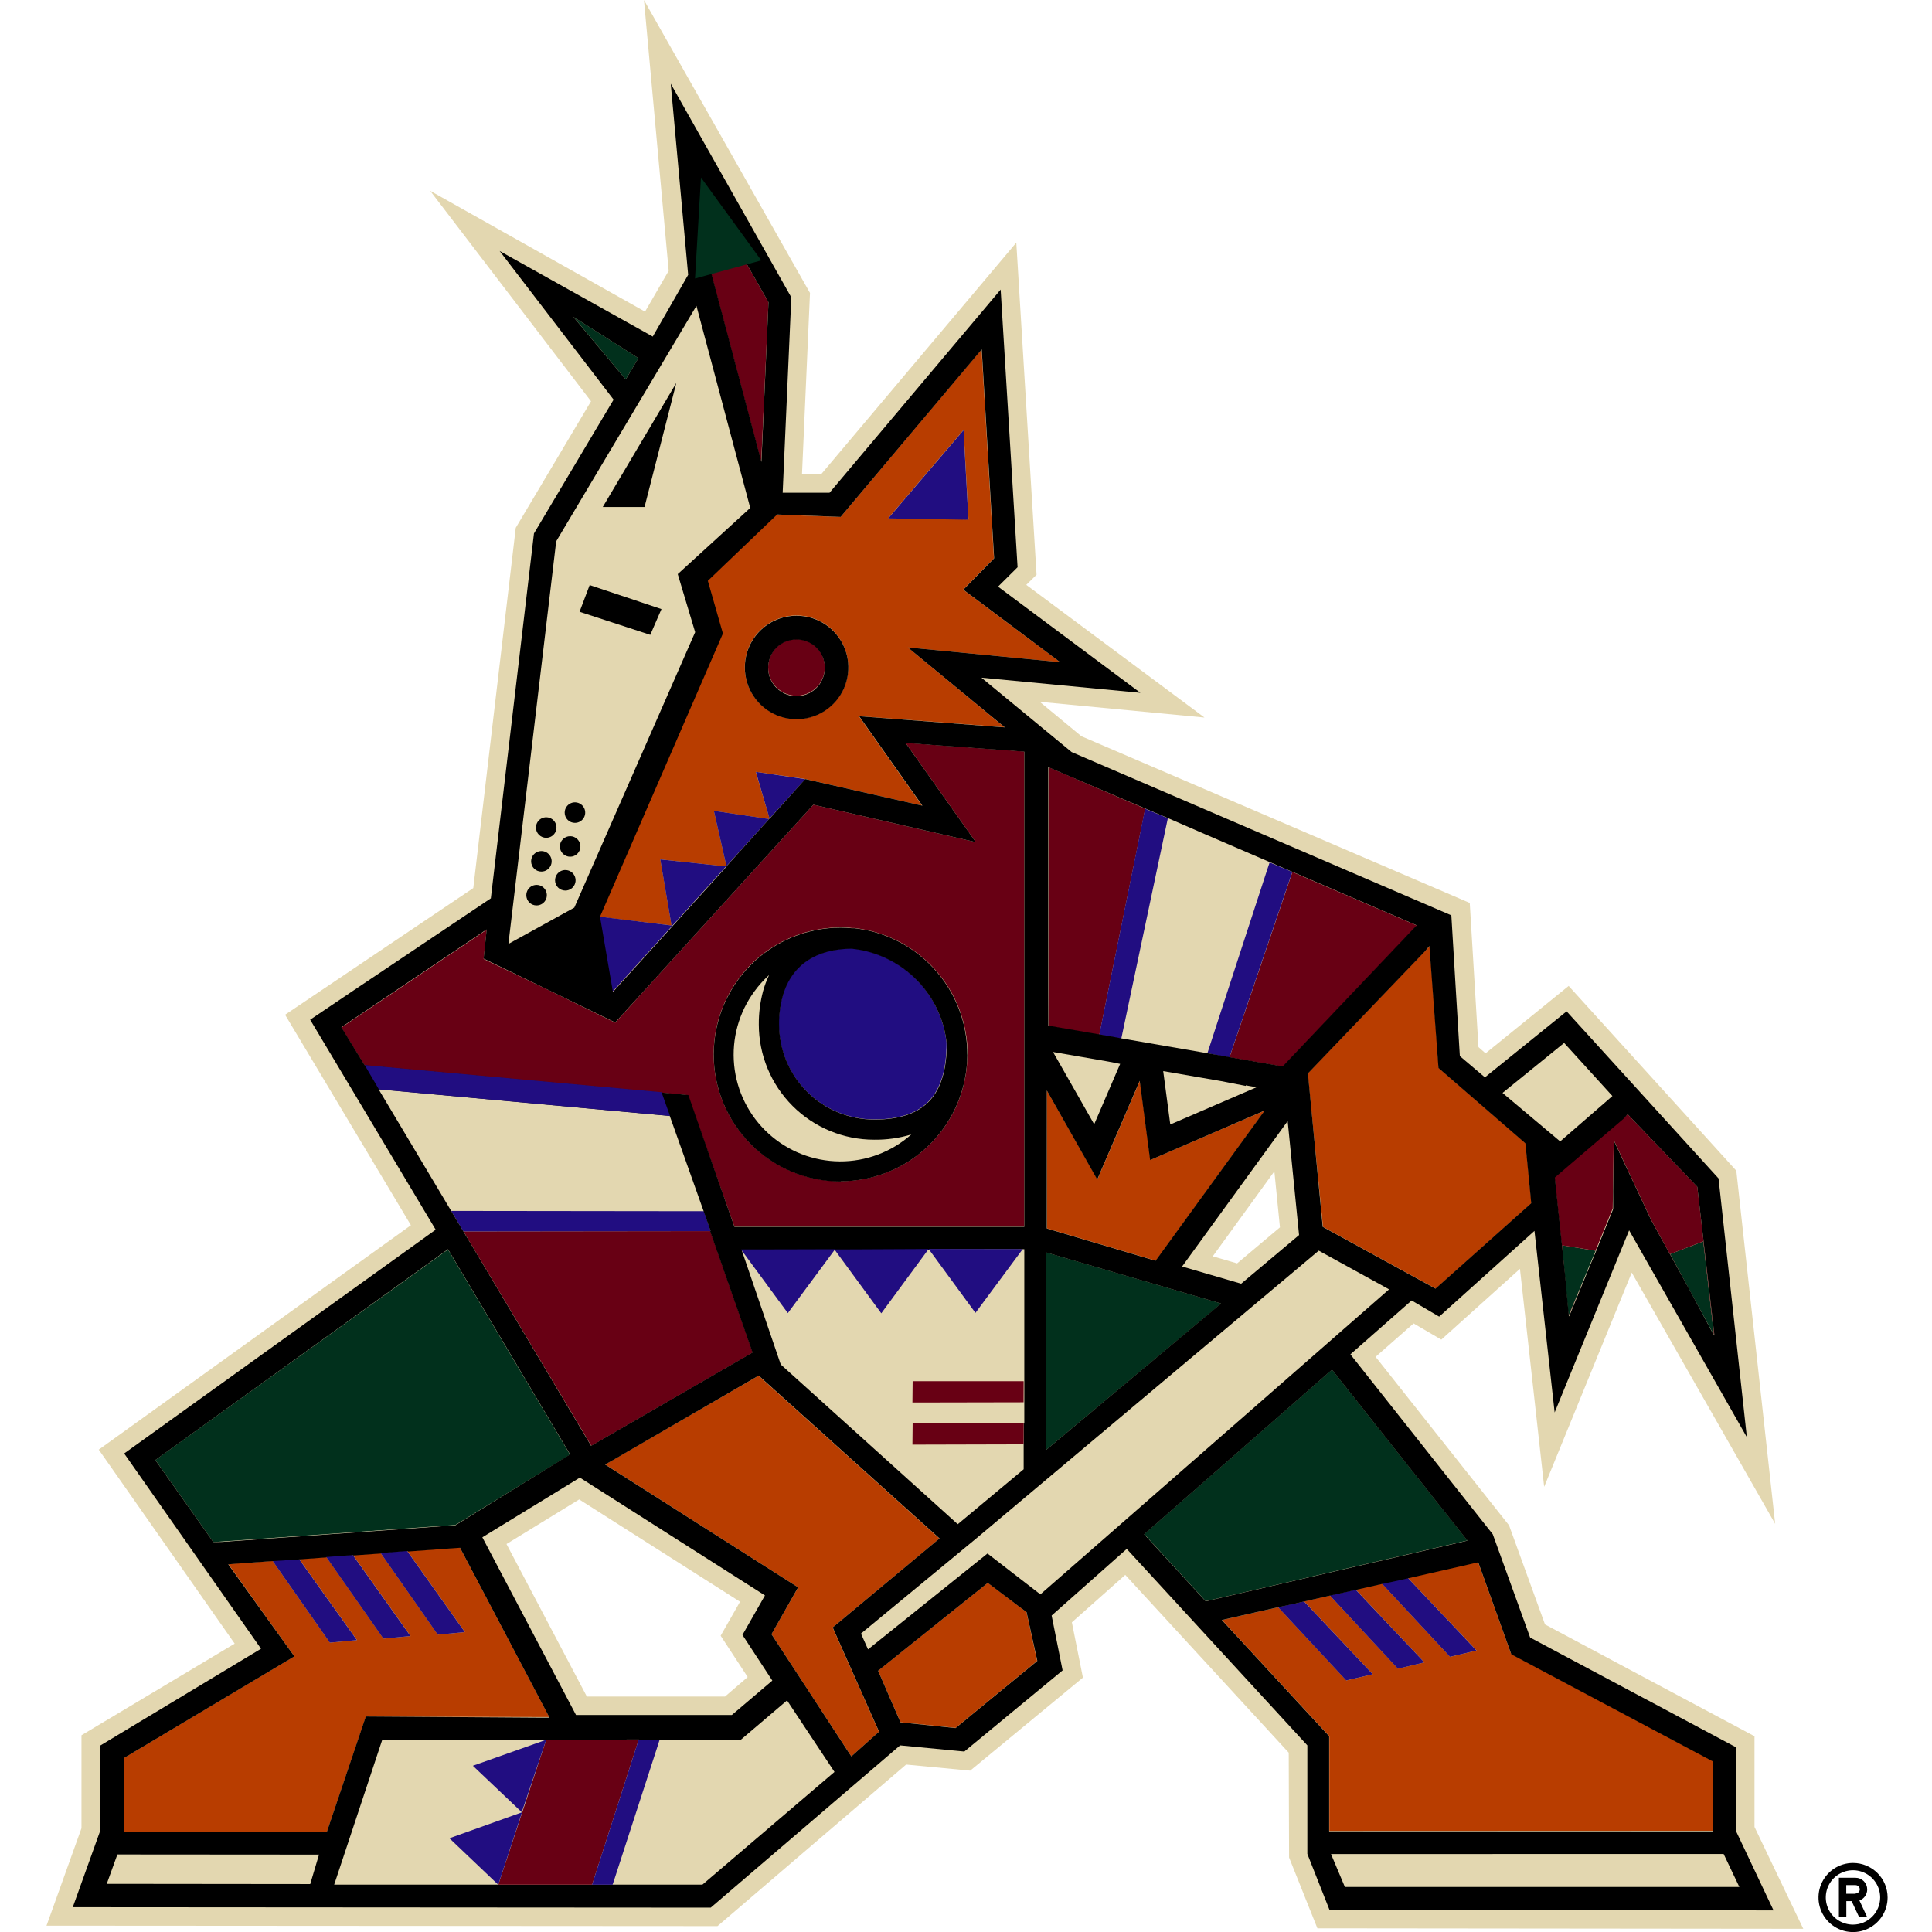 <svg width="500" height="500" viewBox="0 0 500 500" fill="none" xmlns="http://www.w3.org/2000/svg">
<g id="Property 1=Dark, Property 2=ARI">
<g id="Frame" clip-path="url(#clip0)">
<path id="Vector" d="M479.569 482.136C477.8 482.136 476.072 482.66 474.601 483.642C473.131 484.625 471.985 486.021 471.308 487.655C470.631 489.289 470.454 491.087 470.799 492.821C471.144 494.556 471.996 496.149 473.246 497.399C474.497 498.65 476.09 499.502 477.824 499.847C479.559 500.192 481.357 500.014 482.99 499.338C484.624 498.661 486.021 497.515 487.003 496.045C487.986 494.574 488.51 492.845 488.51 491.077C488.51 488.706 487.568 486.431 485.891 484.754C484.214 483.078 481.94 482.136 479.569 482.136ZM479.569 498.094C478.176 498.098 476.813 497.688 475.653 496.916C474.493 496.145 473.589 495.046 473.054 493.76C472.519 492.473 472.378 491.057 472.649 489.691C472.92 488.324 473.59 487.069 474.575 486.084C475.56 485.099 476.816 484.428 478.182 484.157C479.549 483.886 480.965 484.027 482.251 484.562C483.538 485.097 484.636 486.001 485.408 487.161C486.18 488.321 486.59 489.684 486.586 491.077C486.581 492.937 485.84 494.719 484.526 496.034C483.211 497.349 481.428 498.09 479.569 498.094V498.094Z" fill="black"/>
<path id="Vector_2" d="M483.234 489.007C483.237 488.608 483.16 488.213 483.009 487.844C482.859 487.475 482.636 487.14 482.355 486.857C482.074 486.574 481.74 486.35 481.372 486.197C481.004 486.044 480.61 485.965 480.211 485.965H475.905V496.171H477.829V492.011H479.203L481.145 496.171H483.234L481.219 491.847C481.805 491.636 482.313 491.251 482.673 490.744C483.034 490.236 483.229 489.629 483.234 489.007V489.007ZM480.211 490.106H477.811V487.871H480.211C480.358 487.873 480.503 487.904 480.637 487.963C480.772 488.021 480.894 488.105 480.996 488.211C481.098 488.316 481.178 488.441 481.232 488.577C481.286 488.714 481.313 488.86 481.31 489.007C481.293 489.276 481.176 489.53 480.984 489.719C480.791 489.908 480.536 490.02 480.266 490.033L480.211 490.106Z" fill="black"/>
<path id="Vector_3" d="M454.064 472.81V449.339L399.848 420.407L390.54 394.756L356.003 351.149L365.842 342.501L373.006 346.696L393.362 328.374L399.628 384.789L422.293 329.345L459.414 394.371L449.355 302.979L405.968 255.158L384.457 272.601L382.625 270.988L380.371 233.684L279.855 190.535L269.081 181.63L311.717 185.697L265.6 151.361L268.257 148.741L263.016 62.791L212.465 122.797H207.554L209.625 75.818L166.659 0.018L173.053 70.083L166.934 80.655L111.325 49.379L152.954 103.851L133.477 136.593L122.484 229.836L73.783 262.615L106.342 317.087L25.558 375.169L60.737 425.373L21.087 449.082V473.139L12.036 498.369L185.696 498.479L234.507 456.667L251.088 458.243L280.258 434.168L277.399 419.858L291.215 407.582L333.521 453.589L333.613 480.725L340.942 499.047L466.688 499.175L454.064 472.81ZM187.638 439.06H180.602H165.303H155.537H151.873L131.077 399.593L149.894 388.05L191.522 414.526L186.502 423.321L193.501 434.021L187.638 439.06ZM320.164 326.963L313.861 325.131L329.802 303.144L331.249 317.637L320.164 326.963Z" fill="#E3D7B0"/>
<path id="Vector_4" d="M391.072 428.011L382.497 404.192L380.848 404.559L361.994 408.864L364.358 408.351L382.149 427.15L375.278 428.781L357.652 409.835L348.344 411.961L350.891 411.411L368.645 430.228L361.792 431.841L344.166 412.914L333.796 415.259L337.515 414.453L355.288 433.288L348.435 434.9L330.791 415.955L318.46 418.758L316.261 419.253L344.038 449.339V473.836H346.053L441.605 473.799H443.309V455.788L391.072 428.011Z" fill="#B83D00"/>
<path id="Vector_5" d="M362.673 328.631L371.577 333.504L396.349 311.371L396.129 309.081L394.847 295.907L385.484 287.79L372.347 276.393L370.881 256.459L370.02 244.842L368.554 246.363L358.862 256.459L338.432 277.786L342.39 317.509L362.673 328.631Z" fill="#B83D00"/>
<path id="Vector_6" d="M297.719 300.194L295.008 279.673L284.014 305.215L270.914 282.183L270.987 317.912L299.13 326.267L327.347 287.405L297.719 300.194Z" fill="#B83D00"/>
<path id="Vector_7" d="M215.47 421.195L243.119 398.183L196.305 356.041L158.396 377.973L156.619 378.999L206.566 410.807L199.658 422.918L209.314 437.704L219.41 453.15L220.326 454.561L227.471 448.184L226.848 446.773L215.47 421.195Z" fill="#B83D00"/>
<path id="Vector_8" d="M263.842 415.845L255.652 409.634L227.252 432.372L232.272 443.915L233.042 445.711L247.315 447.177L268.404 429.844L265.637 417.201L263.842 415.845Z" fill="#B83D00"/>
<path id="Vector_9" d="M117.116 400.583L105.426 401.425L120.322 422.386L113.323 423.046L98.518 401.92L91.354 402.451L106.269 423.412L99.251 424.072L84.465 402.946L77.411 403.459L92.399 424.457L85.381 425.116L70.558 403.954L61.416 404.614L59.089 404.778L76.183 428.653L32.1 454.945L32.118 474.092H33.547L84.612 474.055L94.689 444.263L140.22 444.373H142.144L118.984 400.436L117.116 400.583Z" fill="#B83D00"/>
<path id="Vector_10" d="M173.805 239.51L170.892 222.416L187.914 224.248L188.005 224.138L184.762 209.865L199.017 211.972L199.164 211.807L195.572 199.751L208.288 201.583L238.63 208.491L222.268 185.331L257.209 187.988L259.957 188.208L234.947 167.558L274.359 171.369L249.257 152.607L257.227 144.49L254.021 90.421L217.559 133.772L200.904 133.186L198.797 135.201L182.967 150.354L186.869 163.985L155.062 237.275L173.805 239.51ZM249.385 111.254L250.649 134.431L229.89 134.083L249.385 111.254ZM206.144 159.277C208.794 159.277 211.384 160.063 213.587 161.535C215.79 163.008 217.507 165.101 218.52 167.549C219.533 169.997 219.798 172.691 219.279 175.29C218.761 177.889 217.484 180.275 215.609 182.148C213.734 184.02 211.345 185.294 208.746 185.809C206.147 186.324 203.453 186.056 201.006 185.039C198.559 184.023 196.469 182.303 194.999 180.098C193.53 177.893 192.747 175.302 192.751 172.652C192.756 169.103 194.169 165.701 196.68 163.193C199.191 160.685 202.595 159.277 206.144 159.277" fill="#B83D00"/>
<path id="Vector_11" d="M155.062 237.238L155.868 241.929L155.062 237.238Z" fill="#B83D00"/>
<path id="Vector_12" d="M158.433 256.807L158.744 256.459L171.423 242.442L158.707 256.459L158.433 256.77V256.807Z" fill="#B83D00"/>
<path id="Vector_13" d="M343.562 355.455L297.426 395.874L296.107 397.01L312.029 414.379L314.026 413.921L378.1 399.062L379.785 398.677L344.716 354.447L343.562 355.455Z" fill="#01301C"/>
<path id="Vector_14" d="M270.767 324.123L270.73 375.261L316.078 337.352L270.767 324.123Z" fill="#01301C"/>
<path id="Vector_15" d="M116.859 324.911L115.943 323.372L40.198 377.845L55.222 399.099L57.439 398.934L114.11 394.921L117.848 394.665L147.53 376.47L146.651 374.986L116.859 324.911Z" fill="#01301C"/>
<path id="Vector_16" d="M411.227 323.427L405.254 322.438L404.264 322.273L404.942 329.693L405.932 340.54L406.06 340.247L410.64 329.235L412.949 323.702L412.912 323.684L411.227 323.427Z" fill="#01301C"/>
<path id="Vector_17" d="M443.547 345.341L440.799 321.265L438.857 322.016L433.635 324.013L432.224 324.545L437.391 334.109L443.584 345.542L443.547 345.341Z" fill="#01301C"/>
<path id="Vector_18" d="M161.933 98.208L163.032 96.358L164.681 93.609L165.231 92.693L148.411 82.011L161.933 98.208Z" fill="#01301C"/>
<path id="Vector_19" d="M98.06 282H98.097L98.06 281.927L100.039 282.11L173.402 288.816L182.142 313.386H182.16L183.955 318.608H183.827L194.802 350.049L153.009 374.198L121.604 321.503L98.06 282Z" fill="#E3D7B0"/>
<path id="Vector_20" d="M183.827 318.608L121.916 318.681H119.956L121.623 321.503L153.027 374.18L194.821 350.031L183.827 318.608Z" fill="#680014"/>
<path id="Vector_21" d="M439.259 307.138L421.23 288.358L420.094 289.329L403.183 303.804L402.303 304.537L404.942 329.693L404.264 322.291L405.253 322.438L411.226 323.409L412.912 323.702L417.364 312.782L417.438 308.219L417.621 295.027L420.406 300.964L427.313 315.713L437.391 334.109L432.224 324.545L433.634 324.013L438.856 322.016L440.799 321.265L443.547 345.341L443.693 345.615L439.259 307.138Z" fill="#680014"/>
<path id="Vector_22" d="M406.078 340.393L410.641 329.235L406.06 340.247L406.078 340.393Z" fill="#680014"/>
<path id="Vector_23" d="M271.354 256.459L271.372 199.623V198.542L297.151 209.627L302.245 211.752L312.029 216.021L333.778 225.366L334.474 225.677L366.74 239.547L365.476 240.885L350.671 256.459L332.074 276.045L318.186 273.645V273.682L316.866 273.425L290.207 268.808V268.863L288.027 268.441L271.354 265.565V256.459Z" fill="#E3D7B0"/>
<path id="Vector_24" d="M333.925 227.308L324.031 256.459L318.186 273.645L332.074 276.045L350.672 256.459L365.476 240.885L366.74 239.547L334.475 225.677L333.925 227.308Z" fill="#680014"/>
<path id="Vector_25" d="M286.799 256.459L296.034 211.019L296.382 209.297L297.151 209.627L271.372 198.542V199.623L271.354 256.459V265.565L288.027 268.441L284.509 267.764L286.799 256.459Z" fill="#680014"/>
<path id="Vector_26" d="M252.536 217.945L210.505 208.252L166.641 256.459L159.22 264.667L142.437 256.459L125.159 248.177L125.727 242.808L125.947 240.628L102.274 256.55L88.331 265.931L94.377 275.752L96.21 275.917L178.001 283.429L190.075 317.454H265.069V256.459V194.492L234.361 192.257L252.536 217.945ZM250.356 272.912C250.345 279.405 248.409 285.749 244.793 291.142C241.177 296.535 236.043 300.735 230.041 303.211C224.038 305.686 217.436 306.327 211.07 305.051C204.703 303.775 198.858 300.639 194.273 296.042C189.688 291.444 186.569 285.59 185.311 279.22C184.053 272.85 184.711 266.25 187.204 260.254C189.696 254.258 193.91 249.136 199.313 245.535C204.716 241.934 211.066 240.016 217.559 240.023C218.53 240.023 219.483 240.023 220.436 240.17H221.113C229.154 241.069 236.584 244.892 241.989 250.912C247.395 256.933 250.399 264.73 250.429 272.821" fill="#680014"/>
<path id="Vector_27" d="M206.126 180.054C207.575 180.054 208.992 179.624 210.198 178.819C211.403 178.014 212.342 176.869 212.897 175.53C213.452 174.191 213.597 172.717 213.314 171.295C213.031 169.874 212.333 168.568 211.308 167.543C210.283 166.518 208.977 165.82 207.556 165.537C206.134 165.254 204.66 165.399 203.321 165.954C201.982 166.509 200.837 167.448 200.032 168.653C199.227 169.859 198.797 171.276 198.797 172.725C198.797 174.669 199.569 176.533 200.944 177.908C202.318 179.282 204.182 180.054 206.126 180.054Z" fill="#680014"/>
<path id="Vector_28" d="M185 74.425L195.536 114.075L197.001 119.535L198.889 78.218L181.94 48.463L184.084 70.981L185 74.425Z" fill="#680014"/>
<path id="Vector_29" d="M182.123 313.386L182.141 313.46H181.995L118.709 313.386H116.767L119.919 318.682H121.861L183.79 318.608H183.937L182.141 313.386H182.123Z" fill="#210D81"/>
<path id="Vector_30" d="M296.345 209.297L295.997 211.019L286.781 256.459L284.491 267.764L288.009 268.441L290.171 268.863L290.189 268.826V268.79L292.791 256.459L301.86 213.529L302.227 211.807V211.752L297.133 209.627L296.345 209.297Z" fill="#210D81"/>
<path id="Vector_31" d="M334.456 225.677L333.742 225.365L328.575 223.203L328.043 224.797L317.709 256.459L312.469 272.582L316.83 273.425L318.149 273.682L318.168 273.645L323.994 256.459L333.888 227.308L334.456 225.677Z" fill="#210D81"/>
<path id="Vector_32" d="M77.356 403.423L70.485 403.862L70.54 403.954L85.363 425.116L92.362 424.457L77.374 403.459L77.356 403.423Z" fill="#210D81"/>
<path id="Vector_33" d="M91.245 402.323L84.356 402.836L84.429 402.946L99.215 424.072L106.232 423.412L91.318 402.451L91.245 402.323Z" fill="#210D81"/>
<path id="Vector_34" d="M105.39 401.425L105.298 401.297L98.409 401.81L98.5 401.92L113.286 423.046L120.304 422.386L105.39 401.425Z" fill="#210D81"/>
<path id="Vector_35" d="M333.778 415.259L330.736 415.918L330.773 415.955L348.399 434.9L355.27 433.288L337.497 414.471L333.778 415.259Z" fill="#210D81"/>
<path id="Vector_36" d="M348.308 411.961L344.112 412.877L344.148 412.895L361.775 431.859L368.627 430.228L350.854 411.411L348.308 411.961Z" fill="#210D81"/>
<path id="Vector_37" d="M364.34 408.351L361.976 408.846L357.597 409.799L357.634 409.835L375.26 428.781L382.113 427.15L364.34 408.351Z" fill="#210D81"/>
<path id="Vector_38" d="M249.367 111.327L229.872 134.157L250.631 134.505L249.367 111.327Z" fill="#210D81"/>
<path id="Vector_39" d="M208.325 201.638L195.609 199.751L199.145 211.789L199.163 211.825L208.398 201.656L208.325 201.638Z" fill="#210D81"/>
<path id="Vector_40" d="M198.998 211.954L184.744 209.846L187.987 224.12V224.156L199.035 211.972L198.998 211.954Z" fill="#210D81"/>
<path id="Vector_41" d="M187.913 224.23L188.005 224.248L187.986 224.156L187.913 224.23Z" fill="#210D81"/>
<path id="Vector_42" d="M199.163 211.825L199.035 211.972L199.2 211.99L199.163 211.825Z" fill="#210D81"/>
<path id="Vector_43" d="M170.874 222.416L173.787 239.51L155.043 237.22V237.238L155.85 241.929L158.341 256.459L158.396 256.788V256.77L158.69 256.459L171.405 242.442L187.914 224.23H187.877L170.874 222.416Z" fill="#210D81"/>
<path id="Vector_44" d="M202.901 256.459C201.97 259.233 201.518 262.145 201.563 265.07C201.573 271.598 204.17 277.856 208.786 282.472C213.402 287.088 219.66 289.686 226.188 289.696C239.161 289.696 244.951 283.558 244.969 269.816C244.841 268.681 244.645 267.556 244.383 266.444C243.206 261.554 240.72 257.075 237.192 253.489C233.664 249.903 229.227 247.345 224.356 246.088C222.985 245.738 221.588 245.499 220.179 245.374C211.311 245.612 205.392 249.46 202.901 256.367" fill="#210D81"/>
<path id="Vector_45" d="M187.913 224.23H187.931L188.023 224.156L188.005 224.12L187.913 224.23Z" fill="black"/>
<path id="Vector_46" d="M199.017 211.953L199.072 211.972L199.182 211.825V211.789L199.017 211.953Z" fill="black"/>
<path id="Vector_47" d="M192.769 172.725C192.765 175.376 193.548 177.968 195.019 180.173C196.489 182.379 198.581 184.098 201.029 185.114C203.477 186.13 206.171 186.397 208.771 185.881C211.371 185.365 213.759 184.089 215.633 182.214C217.508 180.34 218.784 177.952 219.3 175.352C219.816 172.752 219.549 170.058 218.533 167.61C217.517 165.161 215.798 163.07 213.592 161.6C211.387 160.129 208.795 159.346 206.144 159.35C202.597 159.35 199.195 160.759 196.687 163.267C194.178 165.776 192.769 169.178 192.769 172.725ZM206.126 165.506C207.576 165.506 208.993 165.936 210.198 166.741C211.403 167.547 212.342 168.691 212.897 170.031C213.452 171.37 213.597 172.843 213.314 174.265C213.031 175.687 212.333 176.993 211.308 178.018C210.283 179.043 208.978 179.74 207.556 180.023C206.134 180.306 204.661 180.161 203.321 179.606C201.982 179.052 200.838 178.112 200.032 176.907C199.227 175.702 198.797 174.285 198.797 172.835C198.797 170.891 199.569 169.027 200.944 167.653C202.318 166.278 204.182 165.506 206.126 165.506Z" fill="black"/>
<path id="Vector_48" d="M217.559 305.728C225.95 305.708 234.015 302.477 240.101 296.7C246.186 290.922 249.83 283.035 250.284 274.656C250.739 266.277 247.97 258.041 242.546 251.639C237.122 245.237 229.453 241.153 221.113 240.225H220.435C219.482 240.133 218.603 240.078 217.559 240.078C208.846 240.078 200.49 243.54 194.329 249.701C188.168 255.861 184.707 264.218 184.707 272.93C184.707 281.643 188.168 289.999 194.329 296.16C200.49 302.321 208.846 305.783 217.559 305.783V305.728ZM245.042 269.852C245.042 283.612 239.216 289.75 226.262 289.75C219.734 289.741 213.476 287.143 208.86 282.527C204.244 277.911 201.646 271.653 201.636 265.125C201.591 262.2 202.044 259.288 202.974 256.514C205.466 249.514 211.384 245.667 220.252 245.52C221.656 245.644 223.047 245.883 224.411 246.235C229.265 247.488 233.687 250.035 237.208 253.603C240.728 257.172 243.214 261.629 244.401 266.499C244.662 267.605 244.857 268.724 244.987 269.852H245.042ZM198.998 252.428C198.374 253.743 197.865 255.11 197.477 256.514C196.727 259.322 196.357 262.218 196.378 265.125C196.383 273.035 199.527 280.619 205.12 286.212C210.713 291.805 218.297 294.949 226.207 294.954C229.47 295.001 232.721 294.543 235.844 293.598C230.737 298.135 224.129 300.619 217.298 300.57C210.466 300.521 203.895 297.943 198.853 293.333C193.81 288.724 190.654 282.41 189.994 275.61C189.334 268.81 191.217 262.007 195.279 256.514C196.359 255.031 197.587 253.662 198.943 252.428" fill="black"/>
<path id="Vector_49" d="M264.923 368.354V373.795H264.886L264.868 380.19L247.809 394.39L201.912 353.073L191.835 323.39L191.798 323.354H191.816V323.335H203.029L216.148 323.299L216.13 323.335H221.187L240.352 323.244L240.279 323.335H240.444L240.371 323.225L264.703 323.262L264.648 323.335H264.904L264.886 357.452H264.923V362.912H264.886V368.354H264.923Z" fill="#E3D7B0"/>
<path id="Vector_50" d="M449.283 473.89V452.197L396.001 423.797L386.327 397.065L349.481 350.507L365.329 336.564L372.457 340.742L397.119 318.553L402.341 365.55L421.616 318.407L452.086 371.945L444.757 304.976L405.437 261.735L384.293 278.812L377.807 273.315L376.781 256.44L375.608 236.89L277.345 194.639L253.984 175.382L295.136 179.303L258.29 151.819L263.347 146.799L258.968 74.939L214.683 127.524H202.553L204.789 76.954L173.585 21.657L178.093 71.127L168.932 87.105L129.3 64.953L158.799 103.43L138.187 138.059L127.028 232.493L91.519 256.312L80.269 263.897L112.755 318.242L32.136 376.159L67.554 426.692L25.87 451.794V473.982L18.834 493.587L183.938 493.697L232.95 451.702L249.568 453.296L275 432.299L272.16 418.099L291.6 400.857L338.341 451.702V479.79L344.075 494.283L458.993 494.412L449.283 473.89ZM421.231 288.358L439.26 307.157L443.694 345.634L443.548 345.377V345.56L437.428 334.109L427.332 315.786L420.443 301.129L417.658 295.192L417.475 308.384V312.928L413.004 323.922L410.714 329.418L406.133 340.577V340.43L406.023 340.723L405.034 329.876L402.396 304.738L403.275 303.987L420.187 289.512L421.231 288.358ZM369.928 244.842L370.789 256.459L372.274 276.393L385.411 287.79L394.773 295.907L396.056 309.08L396.276 311.389L371.504 333.504L362.599 328.631L342.316 317.509L338.487 277.804L358.935 256.459L368.627 246.363L369.928 244.842ZM271.281 256.459V198.541L297.06 209.535L302.154 211.679L311.938 215.929L333.668 225.292L334.383 225.585L366.649 239.474L365.384 240.793L350.58 256.367L331.964 275.972L318.094 273.572L316.775 273.315L290.134 268.716L287.972 268.295L271.299 265.418L271.281 256.459ZM336.197 319.634L321.209 332.222L305.928 327.769L333.247 290.135L336.197 319.634ZM325.203 281.377L302.868 291.015L301.036 277.2L315.694 279.728L322.4 281.029V280.882L325.203 281.377ZM289.896 275.331L283.172 290.96L272.526 272.252L286.818 274.726L289.896 275.331ZM283.96 305.251L294.953 279.71L297.646 300.231L327.292 287.405L299.057 326.285L270.914 317.93V282.202L283.96 305.251ZM270.694 324.123L316.005 337.352L270.694 375.279V324.123ZM217.559 133.772L254.076 90.421L257.282 144.49L249.312 152.607L274.359 171.369L234.947 167.558L260.049 188.244L257.301 188.043L222.36 185.368L238.722 208.509L208.398 201.62L199.237 211.807V211.953H199.054L188.06 224.138V224.229L171.57 242.424L158.873 256.44L158.579 256.788V256.459L156.088 241.947L155.281 237.238L187.089 163.949L183.186 150.317L199.017 135.164L201.124 133.149L217.559 133.772ZM198.889 78.218L197.056 119.554L195.609 114.057L185.074 74.389L184.158 70.944L181.94 48.463L198.889 78.218ZM148.392 82.011L165.212 92.693L164.662 93.609L163.032 96.376L161.932 98.208L148.392 82.011ZM94.378 275.66L88.35 265.84L102.275 256.459L125.947 240.536L125.727 242.717L125.159 248.085L142.437 256.459L159.221 264.612L166.641 256.459L210.505 208.252L252.537 217.945L234.379 192.294L265.088 194.529V256.495V317.509H190.076L178.148 283.392L96.375 275.88L94.378 275.66ZM264.923 368.372V373.869V380.245L247.864 394.463L202.058 353.128L191.908 323.409H221.224H240.407H240.572L240.481 323.299H264.831H265.088V357.433V362.93V368.427L264.923 368.372ZM98.042 282V281.908L100.039 282.092L173.329 288.798L182.069 313.368L183.901 318.608H183.754L194.748 350.031L152.973 374.18L121.586 321.466L98.042 282ZM199.878 434.937L189.398 443.842H174.117H165.34H155.556H149.07L124.83 397.853L150.06 382.407L150.737 382.828L197.973 412.895L192.146 423.119L199.878 434.937ZM55.223 399.098L40.198 377.863L115.943 323.299L116.859 324.838L146.652 374.913L147.531 376.397L117.83 394.756L114.166 395.013L57.495 399.043L55.223 399.098ZM33.529 474.092H32.1V454.963L76.184 428.671L59.071 404.852L61.416 404.668L70.577 404.009L77.466 403.569L84.502 403.056V402.946L91.391 402.451V402.561L98.574 402.048V401.92L105.444 401.407L105.554 401.535L117.226 400.692L119.058 400.564L142.218 444.538H140.294L94.671 444.227L84.612 474.019L33.529 474.092ZM220.326 454.56L219.391 453.15L209.314 437.704L199.658 422.936L206.547 410.806L156.601 379.017L158.433 377.991L196.342 356.004L243.156 398.146L215.507 421.177L226.867 446.737L227.508 448.148L220.326 454.56ZM247.296 447.231L233.042 445.747L232.254 443.915L227.252 432.39L255.633 409.652L263.842 415.863L265.674 417.219L268.459 429.843L247.296 447.231ZM312.03 414.416L296.107 397.065L297.427 395.91L343.562 355.491L344.717 354.483L379.767 398.714L378.1 399.117L313.972 413.958L312.03 414.416ZM343.984 473.836V449.338L316.207 419.253L318.424 418.758L330.755 415.955L333.797 415.314L344.167 412.95L348.363 412.034L357.689 409.927L362.068 408.993L380.922 404.705L382.571 404.32L391.127 428.139L443.383 455.916V473.945H343.984V473.836Z" fill="black"/>
<path id="Vector_51" d="M132.286 238.301L143.939 140.093L166.934 101.488L169.884 96.541L180.236 79.153L180.877 81.553L194.161 131.445L175.399 148.576L179.906 163.601L148.63 234.893L131.572 244.293L132.286 238.301Z" fill="#E3D7B0"/>
<path id="Vector_52" d="M181.794 487.742H158.543V487.779H153.229H128.952L128.916 487.742H86.481L87.086 485.947L98.94 450.218H143.317H155.593L165.377 450.181L165.359 450.218H191.761L203.689 440.067L204.697 441.588L214.921 456.997L215.965 458.573L181.794 487.742Z" fill="#E3D7B0"/>
<path id="Vector_53" d="M80.783 485.928L80.288 487.596L27.629 487.541L30.378 479.937H31.88L82.56 479.974L80.783 485.928Z" fill="#E3D7B0"/>
<path id="Vector_54" d="M344.46 479.827H346.677L443.602 479.809H446.076L450.144 488.347H348.051L344.46 479.827Z" fill="#E3D7B0"/>
<path id="Vector_55" d="M143.335 450.273H141.356L129.557 485.965L128.97 487.742L128.952 487.761H153.229L153.248 487.742L153.797 485.983L164.736 451.977L165.285 450.273H165.34L165.359 450.218L165.377 450.181L155.593 450.218L143.335 450.273Z" fill="#680014"/>
<path id="Vector_56" d="M165.267 450.273L164.735 451.959L153.797 485.983L153.229 487.742V487.779H158.543V487.742L159.129 485.983L170.159 451.977L170.709 450.236L165.34 450.273H165.267Z" fill="#210D81"/>
<path id="Vector_57" d="M127.046 485.965L128.915 487.742L128.952 487.761L128.97 487.742L129.538 485.965L135.108 469.017L116.309 475.741L127.046 485.965Z" fill="#210D81"/>
<path id="Vector_58" d="M135.035 468.998L141.357 450.255L122.375 456.979L135.035 468.998Z" fill="#210D81"/>
<path id="Vector_59" d="M269.246 412.62L267.89 411.576L255.56 402.048L224.65 426.857L222.817 422.771L252.811 398.017L341.29 323.665L357.908 332.808L359.484 333.688L339.898 350.837L293.414 391.495L269.246 412.62Z" fill="#E3D7B0"/>
<path id="Vector_60" d="M404.795 269.907L417.291 283.649L415.99 284.785L403.769 295.394L390.193 283.979L388.855 282.843L404.795 269.907Z" fill="#E3D7B0"/>
<path id="Vector_61" d="M171.185 157.628L152.606 151.416L149.986 158.324L168.29 164.297L171.185 157.628Z" fill="black"/>
<path id="Vector_62" d="M175.033 99.088L155.996 131.207H166.806L175.033 99.088Z" fill="black"/>
<path id="Vector_63" d="M146.303 230.477C146.828 230.477 147.342 230.322 147.779 230.03C148.216 229.738 148.556 229.323 148.757 228.837C148.958 228.352 149.011 227.818 148.908 227.302C148.806 226.787 148.553 226.314 148.181 225.942C147.81 225.571 147.336 225.317 146.821 225.215C146.306 225.112 145.772 225.165 145.286 225.366C144.801 225.567 144.386 225.908 144.094 226.345C143.802 226.782 143.646 227.295 143.646 227.821C143.646 228.525 143.926 229.201 144.424 229.699C144.922 230.198 145.598 230.477 146.303 230.477" fill="black"/>
<path id="Vector_64" d="M147.549 221.719C148.254 221.719 148.93 221.439 149.428 220.941C149.926 220.443 150.206 219.767 150.206 219.063C150.206 218.358 149.926 217.682 149.428 217.184C148.93 216.686 148.254 216.406 147.549 216.406C146.845 216.406 146.169 216.686 145.671 217.184C145.172 217.682 144.893 218.358 144.893 219.063C144.893 219.767 145.172 220.443 145.671 220.941C146.169 221.439 146.845 221.719 147.549 221.719" fill="black"/>
<path id="Vector_65" d="M148.795 212.961C149.321 212.961 149.836 212.805 150.273 212.512C150.71 212.219 151.051 211.803 151.251 211.317C151.452 210.83 151.503 210.295 151.399 209.779C151.295 209.264 151.04 208.79 150.667 208.419C150.294 208.049 149.819 207.797 149.302 207.697C148.785 207.596 148.251 207.651 147.766 207.855C147.28 208.059 146.867 208.403 146.577 208.842C146.287 209.281 146.135 209.797 146.138 210.323C146.138 210.671 146.207 211.015 146.341 211.337C146.475 211.658 146.671 211.95 146.917 212.195C147.164 212.44 147.457 212.634 147.78 212.766C148.102 212.897 148.447 212.964 148.795 212.961" fill="black"/>
<path id="Vector_66" d="M138.864 234.325C139.391 234.325 139.905 234.169 140.342 233.876C140.78 233.583 141.12 233.167 141.321 232.681C141.521 232.194 141.573 231.659 141.469 231.143C141.365 230.628 141.11 230.154 140.736 229.783C140.363 229.413 139.888 229.161 139.371 229.061C138.855 228.96 138.32 229.015 137.835 229.219C137.35 229.423 136.936 229.767 136.646 230.206C136.357 230.645 136.204 231.161 136.208 231.687C136.208 232.035 136.276 232.379 136.41 232.701C136.544 233.022 136.74 233.314 136.987 233.559C137.234 233.804 137.527 233.998 137.849 234.13C138.171 234.261 138.516 234.328 138.864 234.325Z" fill="black"/>
<path id="Vector_67" d="M140.11 225.567C140.636 225.567 141.151 225.411 141.588 225.118C142.025 224.825 142.366 224.409 142.566 223.923C142.767 223.436 142.818 222.901 142.714 222.385C142.61 221.869 142.355 221.396 141.982 221.025C141.609 220.654 141.133 220.403 140.617 220.302C140.1 220.202 139.566 220.257 139.08 220.461C138.595 220.665 138.182 221.008 137.892 221.448C137.602 221.887 137.45 222.402 137.453 222.929C137.453 223.277 137.522 223.621 137.656 223.943C137.79 224.264 137.985 224.556 138.232 224.801C138.479 225.046 138.772 225.24 139.095 225.372C139.417 225.503 139.762 225.569 140.11 225.567" fill="black"/>
<path id="Vector_68" d="M141.356 216.827C141.882 216.827 142.396 216.671 142.832 216.379C143.269 216.087 143.61 215.673 143.811 215.187C144.012 214.702 144.065 214.167 143.962 213.652C143.86 213.137 143.607 212.663 143.235 212.292C142.863 211.92 142.39 211.667 141.875 211.565C141.359 211.462 140.825 211.515 140.34 211.716C139.854 211.917 139.439 212.258 139.147 212.694C138.856 213.131 138.7 213.645 138.7 214.17C138.7 214.875 138.98 215.551 139.478 216.049C139.976 216.547 140.652 216.827 141.356 216.827Z" fill="black"/>
<path id="Vector_69" d="M216.093 323.354L216.111 323.336L216.13 323.299L202.993 323.336L191.798 323.354H191.779L191.798 323.39L203.89 339.826L216.02 323.445L228.076 339.881L240.26 323.336L240.334 323.244L221.15 323.336L216.093 323.354Z" fill="#210D81"/>
<path id="Vector_70" d="M240.334 323.225L240.407 323.335L252.445 339.771L264.629 323.335L264.684 323.262L240.334 323.225Z" fill="#210D81"/>
<path id="Vector_71" d="M236.193 357.452L236.138 362.967L264.886 362.912H264.904L264.923 357.452H264.886H236.193Z" fill="#680014"/>
<path id="Vector_72" d="M236.193 368.354L236.138 373.869L264.886 373.795H264.904L264.923 368.354H264.886H236.193Z" fill="#680014"/>
<g id="Group">
<path id="Vector_73" d="M179.87 72.08L197.02 67.39L181.409 45.934L179.87 72.08Z" fill="#01301C"/>
</g>
<path id="Vector_74" d="M98.06 281.927L173.402 288.816L171.203 282.66L94.377 275.642L98.06 281.927Z" fill="#210D81"/>
</g>
</g>
<defs>
<clipPath id="clip0">
<rect width="476.566" height="500" fill="white" transform="translate(12)"/>
</clipPath>
</defs>
</svg>
